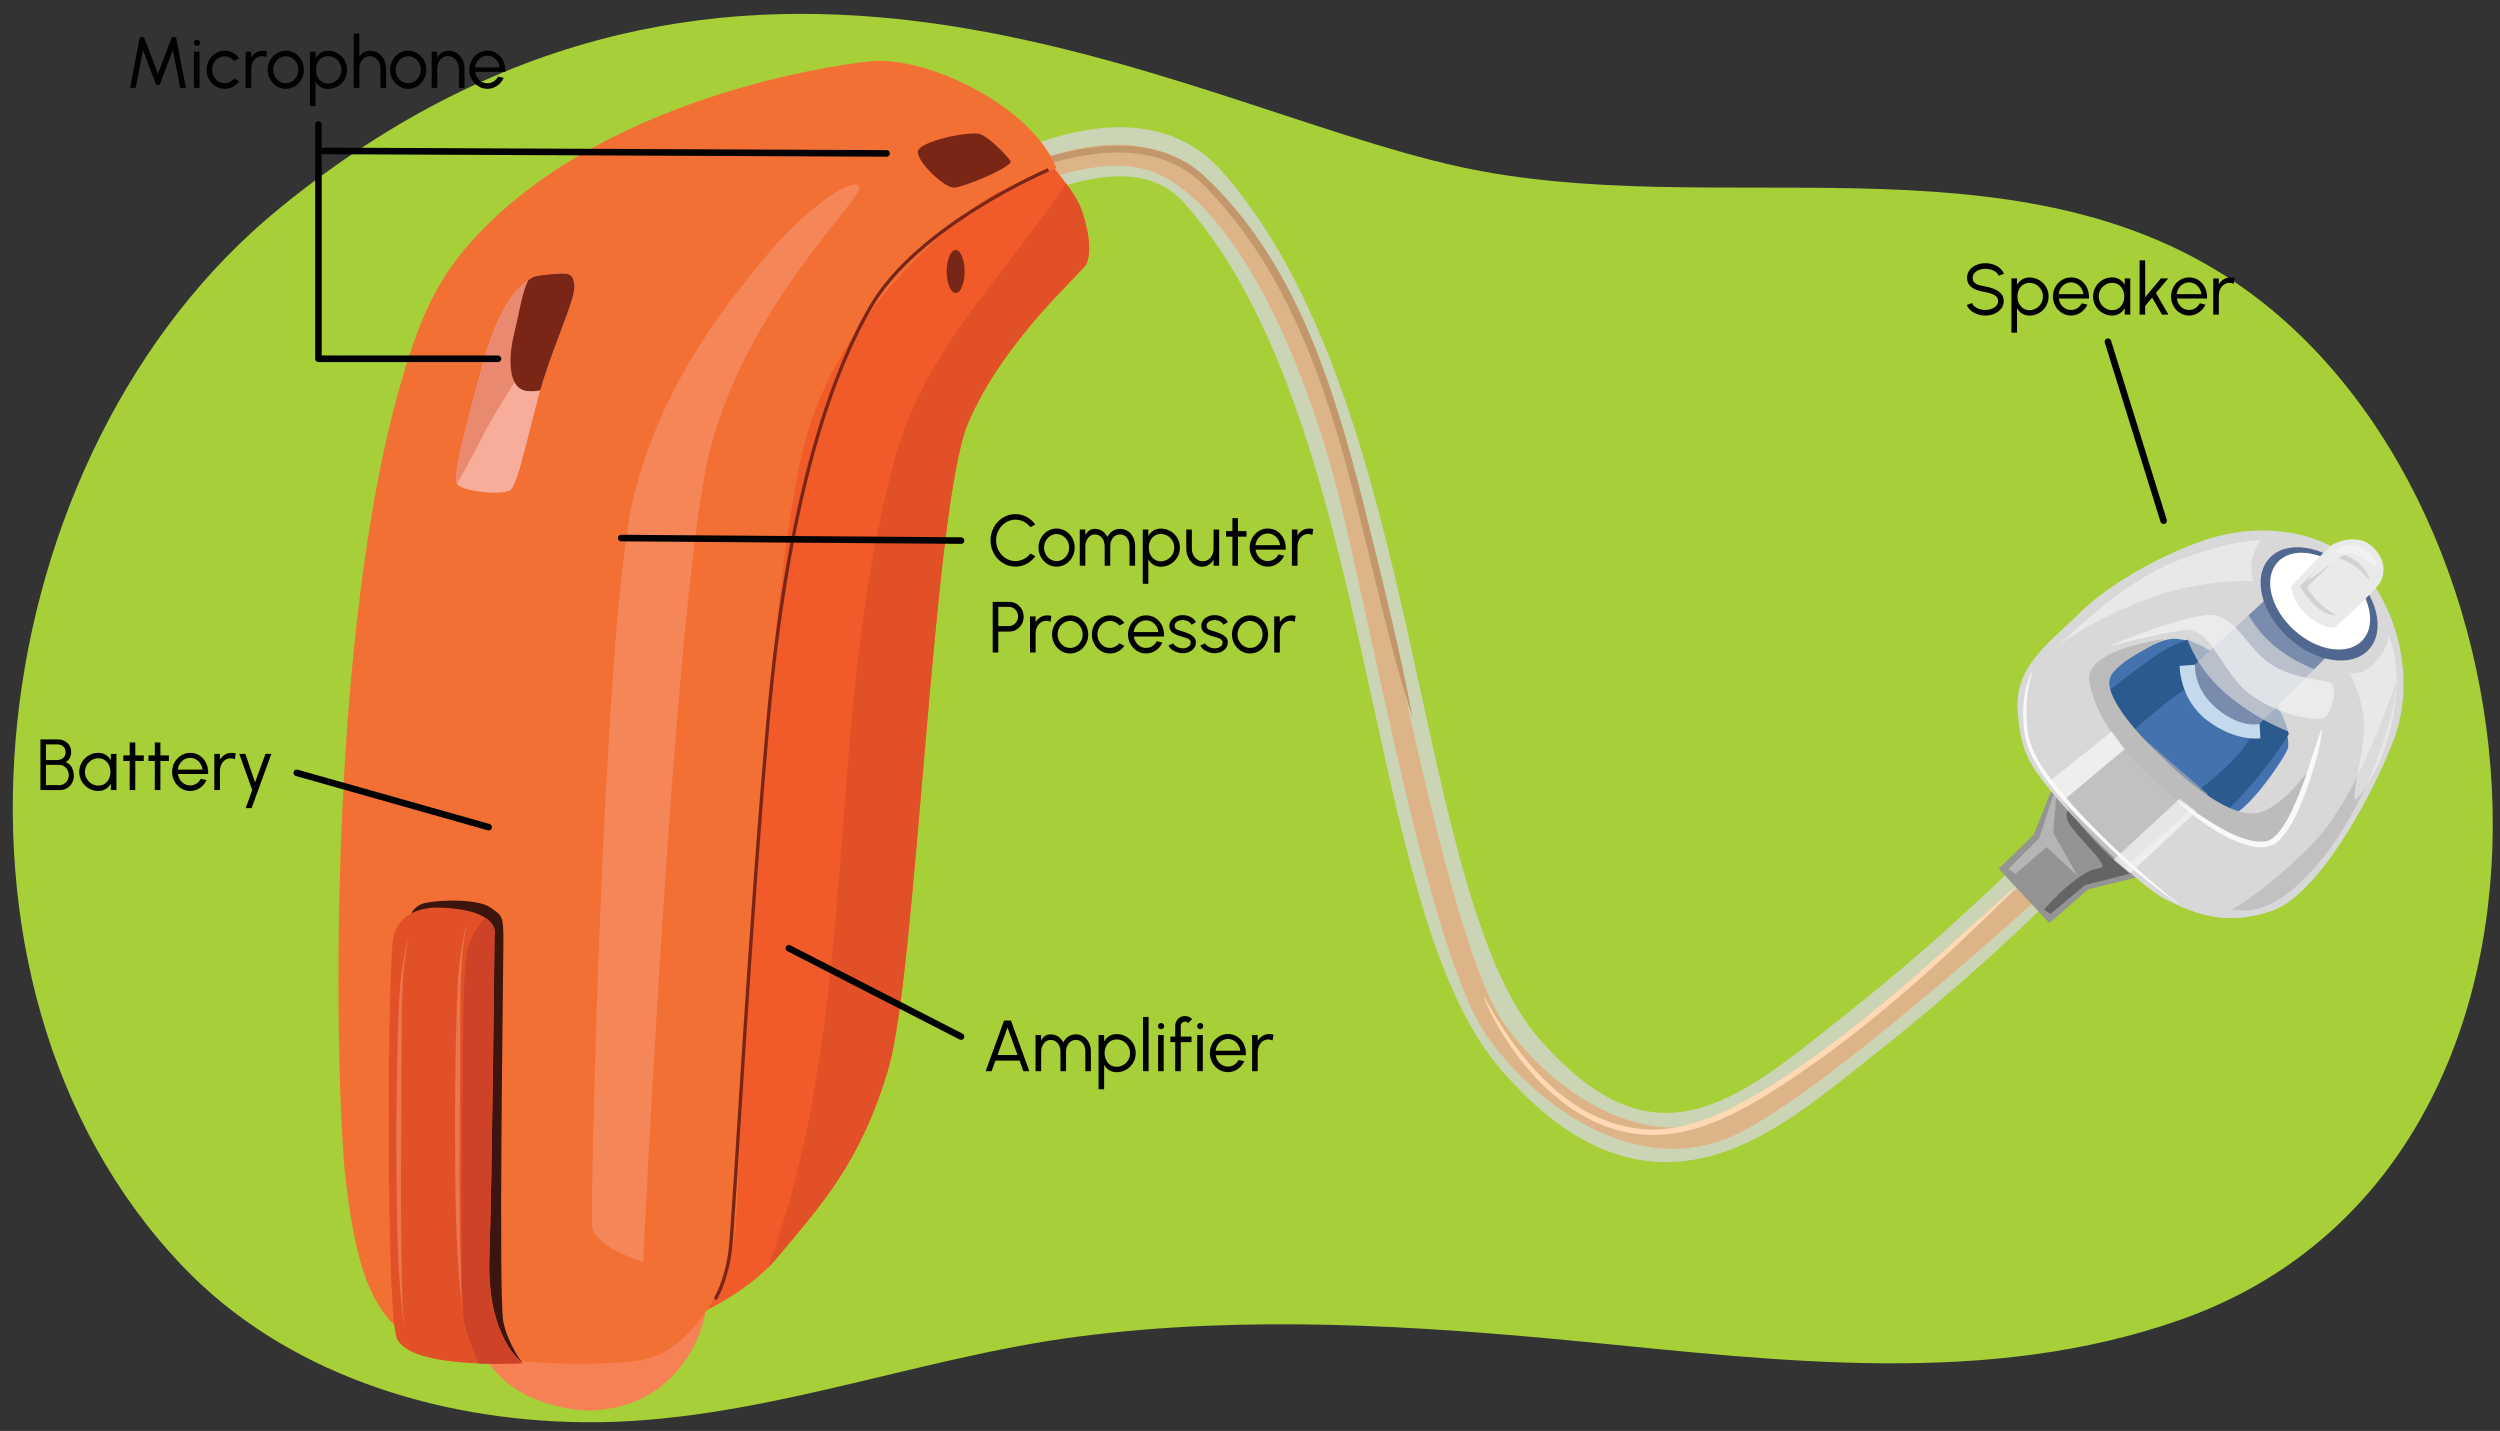 <?xml version="1.0" encoding="UTF-8"?><svg id="c" xmlns="http://www.w3.org/2000/svg" width="760" height="435" xmlns:xlink="http://www.w3.org/1999/xlink" viewBox="0 0 760 435"><rect x="0" y="0" width="760" height="435" fill="#333333" stroke="none"/><defs><clipPath id="d"><path d="M162.198,84.167c-8.434,4.601-12.873,16.312-16.869,31.788-3.995,15.476-7.99,29.278-6.215,31.37s13.317,3.346,15.981,1.673c2.663-1.673,6.215-21.331,10.21-33.879,3.995-12.548,9.766-24.677,9.322-28.442s-1.776-3.764-6.659-3.346-5.771,.837-5.771,.837Z" fill="none"/></clipPath></defs><path d="M443.326,50.614c76.814,16.97,167.577-10.949,236.02,35.123,100.085,67.372,114.573,269.209-16.355,315.424-58.266,20.566-121.072,12.628-181.412,6.746-50.947-4.966-102.661-8.219-153.621-1.61-50.388,6.535-99.304,26.636-150.641,26.058-45.421-.512-91.201-15.277-121.881-47.503C-27.038,298.22-5.726,137.174,85.054,63.242c139.558-113.656,272.436-31.592,358.272-12.629Z" fill="#a7cf38"/><g><g><path d="M524.85,349.922c-2.66,.947-5.368,1.72-8.136,2.286-21.097,4.313-40.786-4.443-60.193-26.767-19.717-22.682-28.76-64.106-39.232-112.07-11.83-54.185-25.237-115.6-57.235-151.643-8.597-9.683-22.929-10.73-42.61-3.094-16.116,6.25-29.324,16.004-29.456,16.102l-8.909-11.983c.603-.449,14.984-11.067,32.966-18.041,32.497-12.607,50.121-3.096,59.174,7.103,34.588,38.96,48.438,102.4,60.658,158.371,9.617,44.051,18.7,85.658,35.913,105.458,15.774,18.146,30.369,25.116,45.932,21.934,14.347-2.933,28.397-14.097,41.983-24.894,1.398-1.111,2.792-2.218,4.181-3.313,39.137-30.852,64.458-58.198,64.709-58.471l10.984,10.115c-1.056,1.147-26.314,28.444-66.449,60.082-1.374,1.083-2.752,2.178-4.135,3.277-12.642,10.046-25.648,20.382-40.146,25.546Z" fill="#d6d6d6" opacity=".8"/><path d="M523.401,346.7c-12.143,4.326-25.632,3.102-39.197-3.59-12.014-5.927-23.717-16.149-32.108-28.044-12.823-18.179-25.215-74.756-36.148-124.673-2.395-10.935-4.657-21.263-6.859-30.905-12.792-56.029-36.473-99.175-58.926-107.364-23.338-8.512-63.066,17.46-63.464,17.723l-3.569-5.397c1.737-1.149,42.851-28.034,69.251-18.405,12.756,4.652,25.57,18.347,37.054,39.605,10.687,19.78,19.664,44.815,25.962,72.398,2.208,9.67,4.473,20.012,6.871,30.961,10.802,49.319,23.046,105.217,35.115,122.328,7.788,11.04,18.607,20.506,29.683,25.971,8.914,4.398,22.456,8.391,36.358,2.438,25.26-10.817,92.918-72.504,93.599-73.125l4.365,4.776c-2.811,2.569-69.155,63.051-95.417,74.297-.85,.364-1.707,.7-2.571,1.008Z" fill="#ddb487"/></g><path d="M451.28,303.162c9.929,18.22,25.102,37.419,47.015,39.981,12.978,1.495,25.129-4.324,36.131-10.725,29.7-17.606,55.079-42.471,80.537-64.923-2.944,3.175-5.96,6.282-9.042,9.322-21.715,21.096-44.701,41.278-70.594,57.134-11.177,6.599-23.892,12.442-37.21,10.839-17.805-1.998-31.921-15.409-41.031-29.992-2.296-3.691-4.365-7.525-6.007-11.547l.201-.088h0Z" fill="#fed9b3"/><path d="M283.797,64.103c21.099-13.777,60.569-30.612,82.239-10.641,27.93,26.063,39.498,64.271,48.625,100.235,5.316,21.551,10.757,43.072,14.864,64.906-17.346-53.105-21.438-118.03-61.989-160.679-9.869-11.018-23.185-12.98-37.264-10.756-16.342,2.692-31.751,9.37-46.319,17.183l-.156-.247h0Z" fill="#c1976b"/></g><g><g><polygon points="625.456 235.836 618.19 253.827 607.592 264.079 622.984 280.62 634.869 270.341 657.102 264.868 625.456 235.836" fill="#949494"/><path d="M621.348,276.535l1.989,1.317,10.534-8.817,16.965-4.271-20.78-19.947s-3.211,1.65-1.096,5.455,12.105,12.655,9.858,13.455-2.343-.178-7.4,3.396c-5.058,3.574-10.069,9.411-10.069,9.411Z" fill="#636464"/><polygon points="625.391 238.122 619.921 254.759 610.607 264.154 612.675 265.697 622.166 257.504 631.626 266.29 624.191 253.238 625.391 238.122" fill="#b5b5b6"/></g><g><g><path d="M674.515,162.928c-13.814,3.58-32.882,14.06-41.793,22.935-8.91,8.874-20.05,16.196-19.381,29.37,.669,13.174,3.853,17.405,9.902,24.975,6.049,7.569,26.366,28.834,35.351,33.346,8.984,4.512,18.649,8.111,32.337,3.235s30.073-34.185,36.802-52.006c6.729-17.822,1.468-40.593-11.175-53.023-10.767-10.586-28.228-12.411-42.043-8.831Z" fill="#d8d8d8"/><path d="M681.821,204.307s-11.424-8.225-15.305-9.078c-4.116-.905-6.315-2.668-15.201,2.509-8.886,5.177-12.117,6.776-10.678,13.64,1.439,6.864,10.97,18.559,19.592,24.876s12.486,9.636,16.819,11.445,16.757-16.029,18.375-19.958-5.593-19.468-5.593-19.468l-8.008-3.966Z" fill="#4472ae"/><path d="M665.168,194.409s-5.43,1.638-10.738,5.476c-5.308,3.837-14.444,10.826-14.444,10.826l7.584,12.245s8.598-7.691,13.203-10.991,15.295-10.586,15.295-10.586c0,0-3.928-3.679-6.558-4.787-2.63-1.108-4.344-2.183-4.344-2.183Z" fill="#2b5a8f"/><path d="M687.649,210.803s.686,8.392-5.998,17.107c-3.986,5.197-15.409,14.126-15.409,14.126l8.624,6.429c.593-.483,6.298-5.765,12.087-12.942,6.191-7.675,8.84-12.361,8.84-12.361,0,0-1.218-5.009-2.895-7.318-2.824-3.888-5.25-5.039-5.25-5.039Z" fill="#2b5a8f"/><path d="M697.23,174.452l-31.37,28.828s.95,7.374,7.065,13.243c5.402,5.186,12.49,4.94,12.49,4.94l30.245-30.103-18.429-16.907Z" fill="#798cad"/><ellipse cx="705.01" cy="183.585" rx="13.862" ry="20.516" transform="translate(92.998 578.786) rotate(-47.448)" fill="#506790"/><ellipse cx="705.327" cy="182.749" rx="11.845" ry="17.531" transform="translate(93.716 578.748) rotate(-47.448)" fill="#fff"/><path d="M627.366,243.217l23.276-19.519,20.563,17.722-25.276,22.391s-2.462-.85-10.227-9.312c-7.764-8.462-8.337-11.281-8.337-11.281Z" fill="#b3b1b1" opacity=".59"/><path d="M617.781,204.486c-2.023,6.133-2.096,12.776-1.168,19.106,1.855,8.101,7.826,14.566,13.078,20.77,9.935,11.06,21,21,32.568,30.357l-.089,.116c-6.065-4.326-11.96-8.882-17.516-13.891-9.717-9.616-26.04-23.608-29.083-37.172-.682-4.654-.775-9.43,.211-14.047,.409-1.834,.95-3.655,1.869-5.307l.13,.067h0Z" fill="#f9f9fa"/><path d="M658.084,194.247s-24.743,3.034-22.914,13.02c1.829,9.986,8.562,19.903,21.32,31.405,12.758,11.501,29.04,20.369,35.215,16.66s10.729-22.014,10.729-22.014c0,0-7.221,10.674-14.651,13.424s-18.72-5.377-29.444-15.483-18.454-20.07-16.917-25.097,16.662-11.915,16.662-11.915Z" fill="#bcbcbc"/><path d="M662.781,169.28s-6.355,25.899,15.808,43.167c25.104,19.559,45.934,12.571,45.934,12.571l3.873-18.221s-20.662,2.61-36.359-9.936c-15.697-12.546-13.656-32.274-13.656-32.274l-15.602,4.694Z" fill="#d8d8d8" opacity=".69"/><polygon points="622.771 237.725 641.998 222.358 645.916 227.777 627.366 243.217 622.771 237.725" fill="#f9f9fa" opacity=".66"/><polygon points="642.542 261.346 662.635 242.831 667.706 246.703 647.45 265.56 642.542 261.346" fill="#f9f9fa" opacity=".66"/><path d="M678.529,276.421s7.557,2.348,16.799-4.724c9.242-7.072,19.474-20.798,26.729-39.344s6.341-25.557,6.341-25.557c0,0-10.768,35.534-26.351,50.746s-23.518,18.879-23.518,18.879Z" fill="#b3b1b1" opacity=".59"/><path d="M624.721,197.298s18.141-18.643,34.516-25.737c16.375-7.093,28.007-7.456,28.007-7.456,0,0-2.665,4.31-2.854,7.317s.608,5.244,.608,5.244c0,0-18.045-1.133-36.897,7.263-18.852,8.395-23.38,13.369-23.38,13.369Z" fill="#f9f9fa" opacity=".48"/><path d="M667.284,202.081l-4.673,.342s-.134,10.3,8.62,16.772,15.922,5.242,15.922,5.242l-.237-4.38s-5.387,1.588-12.853-4.516-6.779-13.459-6.779-13.459Z" fill="#c5d9ec"/></g><path d="M662.026,243.288c7.09,4.412,18.42,13.686,26.889,12.461,5.198-1.195,9.278-12.622,11.154-17.32,2.042-5.486,3.518-11.15,5.65-16.67l.214,.049c-.623,5.918-2.437,11.569-4.351,17.165-2.089,5.602-4.088,11.329-8.171,15.912-2.091,2.627-5.805,3.133-8.858,2.391-5.921-1.378-11.078-4.577-15.937-8.039-2.385-1.758-4.653-3.667-6.731-5.782l.142-.167h0Z" fill="#f9f9fa"/><path d="M640.183,196.763s26.662-11.225,33.256-9.687,9.051,8.436,15.203,13.585,15.948,5.979,19.177,6.556c3.229,.577,1.334,8.593-.939,10.699s-19.072-1.411-26.59-10.393c-7.518-8.982-9.098-17.055-17.309-15.858s-22.799,5.098-22.799,5.098Z" fill="#f9f9fa" opacity=".6"/><path d="M714.197,204.513s4.809,8.651,4.473,17.407c-.336,8.756-5.028,24.678-1.768,20.494s10.876-15.534,11.658-33.95c.398-9.383-2.368-15.134-2.368-15.134,0,0-.058,3.475-4.084,7.932-4.026,4.457-7.911,3.25-7.911,3.25Z" fill="#f9f9fa" opacity=".48"/></g><g><g><path d="M696.437,178.376s10.86-11.724,12.696-12.822,8.214-3.412,12.419,.94c4.205,4.352,3.128,8.29,2.163,10.373s-12.696,12.822-13.68,13.694-4.922-.206-8.899-3.706c-3.977-3.5-4.699-8.478-4.699-8.478Z" fill="#eaeaea"/><path d="M710.005,187.108c-4.831-.406-8.113-4.537-10.537-8.365l-.332-.553,.483-.481c3.41-3.394,6.856-6.753,10.348-10.064,3.405,.989,6.764,2.655,8.908,5.552,.667,.915,1.216,1.933,1.435,3.058l-.207,.074c-1.245-1.759-2.807-3.165-4.489-4.354-1.676-1.157-3.673-2.044-5.625-2.561l.799-.214c-3.283,3.288-6.609,6.531-9.968,9.741l.151-1.034c1.041,1.845,2.387,3.647,3.867,5.185,1.473,1.493,3.271,2.69,5.223,3.805l-.056,.212h0Z" fill="#d2d2d3"/></g><path d="M711.017,166.303s3.593-1.643,6.769,.132,4.901,4.068,4.601,5.265-5.27-3.573-8.137-3.46-10.517,7.198-12.129,7.773,8.896-9.709,8.896-9.709Z" fill="#f2f2f3" opacity=".8"/></g></g><g><g><g><path d="M179.136,428.818c19.761-.665,28.936-12.635,33.17-22.609,4.235-9.975,2.823-21.944,2.823-21.944h-71.281s-2.945,14.37,2.823,26.599c8.469,17.954,32.465,17.954,32.465,17.954Z" fill="#f58155"/><path d="M312.523,42.468s13.409,13.299,16.232,21.279c2.823,7.98,2.823,13.964,1.412,16.624s-25.407,23.274-35.993,48.543c-10.586,25.269-15.527,166.244-23.996,195.503-8.469,29.259-21.173,42.558-33.876,57.853-12.704,15.294-38.816,23.274-38.816,23.274,0,0-38.816-236.066-14.821-291.259,23.996-55.193,129.858-71.817,129.858-71.817Z" fill="#f15b2a"/><path d="M264.115,18.683s-76.636,7.45-119.235,53.011c-10.392,11.114-15.745,21.373-21.299,39.053-25.506,81.184-21.438,223.119-18.514,247.914,3.561,30.195,9.495,44.734,24.925,50.326,15.43,5.592,55.625,7.228,67.494,3.872s25.086-20.648,26.273-41.896c1.187-21.249,8.308-192.356,21.365-238.208,13.056-45.852,56.973-73.811,56.973-73.811l18.991-7.828s-3.561-12.302-23.739-23.485c-20.178-11.183-33.234-8.947-33.234-8.947Z" fill="#f37035"/></g><g><path d="M162.198,84.167c-8.434,4.601-12.873,16.312-16.869,31.788-3.995,15.476-7.99,29.278-6.215,31.37s13.317,3.346,15.981,1.673c2.663-1.673,6.215-21.331,10.21-33.879,3.995-12.548,9.766-24.677,9.322-28.442s-1.776-3.764-6.659-3.346-5.771,.837-5.771,.837Z" fill="#f7ad9a"/><g clip-path="url(#d)"><path d="M159.979,110.935s-8.434,12.13-14.205,23.423c-5.771,11.293-12.429,22.586-12.429,22.586,0,0,.444-53.119,6.215-63.576s31.074-18.822,31.074-18.822l-10.654,36.389Z" fill="#e98a70"/><path d="M165.305,80.402c-6.215,2.51-6.659,11.711-8.878,20.495-2.22,8.783-1.776,17.567,3.995,17.985s10.21-2.51,10.21-2.51l10.21-35.134s-9.322-3.346-15.537-.837Z" fill="#7a2617"/></g></g><path d="M233.531,77.118c-9.786,11.933-31.661,36.883-40.872,73.766-9.211,36.883-13.24,215.333-12.665,221.841,.576,6.509,15.543,10.848,15.543,10.848,0,0,9.211-196.891,19.572-243.537,10.362-46.646,48.931-80.818,46.053-83.53s-17.845,8.678-27.632,20.611Z" fill="#f49f7d" opacity=".48"/><path d="M279.008,46.201c0,3.254,8.059,10.848,10.938,10.848s18.421-6.509,17.27-8.136-6.332-7.051-9.211-8.136-18.997,2.17-18.997,5.424Z" fill="#7a2617"/><path d="M318.729,51.625s-39.721,16.814-54.112,41.765c-12.823,22.231-25.329,60.749-31.086,125.294-5.757,64.546-10.362,151.329-11.513,161.093-1.151,9.763-4.605,15.187-4.605,15.187" fill="none" stroke="#7a2617" stroke-miterlimit="10" stroke-width="1.026"/><ellipse cx="290.522" cy="82.542" rx="2.726" ry="6.549" fill="#7a2617"/><path d="M324.117,55.788c-12.078,18.13-27.126,34.426-38.482,53.019-3.579,5.86-6.765,11.939-9.36,18.246-2.789,6.78-4.705,13.788-6.424,20.867-3.993,16.441-6.704,33.134-8.716,49.886-3.958,32.956-5.27,66.13-8.851,99.119-3.245,29.894-8.262,60.026-18.859,88.472,1.016-1.006,1.981-2.047,2.877-3.126,12.704-15.294,25.407-28.594,33.876-57.853,8.469-29.259,13.409-170.233,23.996-195.503,10.586-25.269,34.582-45.883,35.993-48.543,1.411-2.66,1.411-8.645-1.412-16.624-.832-2.35-2.584-5.162-4.639-7.96Z" fill="#e25027"/></g><g><g><path d="M123.956,281.772s0-6.211,5.429-7.307c5.429-1.096,16.286-1.096,19.776,1.461s3.878,2.192,3.878,10.23-1.551,108.877,0,115.819,5.816,12.422,5.816,12.422c0,0-34.123-32.152-36.062-55.169-1.939-23.018,1.163-77.456,1.163-77.456Z" fill="#3d150f"/><g><path d="M119.691,284.329c-1.939,6.576-2.327,111.8,.776,122.03,3.102,10.23,38.389,8.038,38.389,8.038,0,0-10.945-7.744-10.082-32.152,.863-24.408,1.551-97.551,1.551-97.551,0,0,2.714-8.038-16.286-8.769-6.281-.242-12.408,1.827-14.347,8.403Z" fill="#e25027"/><path d="M150.324,284.695s1.048-3.106-2.724-5.632c-6.195,5.998-6.174,12.207-6.583,23.17-.425,11.399-1.174,91.418-.219,97.674,.581,3.803,1.826,7.549,3.247,11.14,.457,1.155,.947,2.304,1.467,3.442,7.301,.284,13.342-.09,13.342-.09,0,0-10.945-7.744-10.082-32.152,.863-24.408,1.551-97.551,1.551-97.551Z" fill="#ce4327"/></g></g><g opacity=".48"><path d="M124.344,284.695c-2.283,9.675-2.164,19.672-2.245,29.559,.005,27.269-.56,54.556,.258,81.816,.178,2.461,.164,4.979,.824,7.367-.45-1.161-.614-2.41-.809-3.634-2.045-18.512-1.746-37.199-1.905-55.796,.099-9.925,.172-19.85,.459-29.772,.316-9.882,.547-19.989,3.419-29.54h0Z" fill="#f49f7d"/></g><g opacity=".48"><path d="M142.181,279.945c-2.283,9.675-2.164,19.672-2.245,29.559,.005,27.269-.56,54.556,.258,81.816,.178,2.461,.164,4.979,.824,7.367-.45-1.161-.614-2.41-.809-3.634-2.045-18.512-1.746-37.199-1.905-55.796,.099-9.925,.172-19.85,.459-29.772,.316-9.882,.547-19.989,3.419-29.54h0Z" fill="#f49f7d"/></g></g></g><g><path d="M599.134,94.418c-.572-.484-.979-1.056-1.21-1.705l1.595-.594c.298,.847,1.155,1.507,2.289,1.848,.561,.176,1.144,.264,1.738,.264,1.363,0,2.629-.473,3.344-1.298,.363-.407,.539-.88,.539-1.408,0-.759-.362-1.353-1.078-1.782-.726-.418-1.661-.726-2.805-.935-2.321-.385-3.928-.968-4.853-2.145-.473-.583-.704-1.342-.704-2.255,0-.858,.254-1.628,.771-2.299,.506-.671,1.188-1.188,2.035-1.551,.848-.363,1.771-.55,2.751-.55,1.628,0,3.245,.528,4.4,1.496,.583,.495,.99,1.067,1.243,1.738l-1.606,.572c-.297-.847-1.166-1.496-2.288-1.848-.562-.165-1.145-.253-1.749-.253h-.066c-.649,0-1.266,.11-1.849,.341s-1.056,.55-1.408,.957c-.362,.407-.539,.88-.539,1.397,0,1.199,.693,1.859,1.75,2.2,.517,.165,1.221,.33,2.112,.484,1.649,.275,2.992,.781,4.026,1.507s1.551,1.705,1.551,2.926c0,.858-.253,1.617-.759,2.289-.506,.671-1.188,1.199-2.035,1.562-.858,.363-1.782,.55-2.783,.55-1.662,0-3.279-.539-4.412-1.507Z" fill="#010101"/><path d="M611.476,84.638h1.694v1.969c.781-1.397,2.112-2.255,3.817-2.255,1.045,0,2.014,.264,2.904,.781,.892,.517,1.596,1.221,2.112,2.101,.518,.891,.771,1.859,.771,2.904,0,1.056-.253,2.024-.771,2.916-.517,.891-1.221,1.595-2.112,2.112-.891,.517-1.859,.781-2.904,.781-1.705,0-3.036-.858-3.817-2.255v7.448h-1.694v-16.502Zm2.288,3.399c-.297,.627-.451,1.331-.451,2.101,0,1.529,.628,2.861,1.738,3.598,.551,.374,1.188,.561,1.915,.561s1.408-.187,2.035-.561c.627-.363,1.122-.869,1.496-1.507,.374-.627,.561-1.331,.561-2.09,0-.748-.187-1.441-.55-2.079-.363-.627-.858-1.133-1.485-1.507s-1.32-.561-2.057-.561c-1.452,0-2.597,.781-3.202,2.046Z" fill="#010101"/><path d="M626.843,95.144c-.847-.517-1.507-1.221-2.002-2.112-.495-.88-.748-1.848-.748-2.894,0-1.056,.253-2.024,.748-2.915s1.155-1.595,2.002-2.112c.836-.517,1.749-.781,2.751-.781,1.033,0,1.969,.264,2.794,.781,.825,.528,1.485,1.243,1.958,2.156,.474,.913,.704,1.925,.704,3.036,0,.209,0,.363-.011,.462h-9.153c.176,1.309,.892,2.409,1.958,3.014,.539,.297,1.122,.451,1.75,.451,1.375,0,2.552-.748,3.256-2.024l1.717,.396c-.881,1.958-2.806,3.323-4.973,3.323-1.002,0-1.915-.264-2.751-.781Zm6.491-5.732c-.121-1.276-.858-2.431-1.958-3.08-.551-.319-1.145-.484-1.782-.484-1.276,0-2.421,.671-3.114,1.76-.352,.539-.561,1.144-.638,1.804h7.492Z" fill="#010101"/><path d="M647.602,95.639h-1.694v-1.969c-.781,1.397-2.123,2.255-3.828,2.255-1.046,0-2.014-.264-2.894-.781-.892-.517-1.596-1.221-2.112-2.112-.518-.88-.781-1.848-.781-2.894,0-1.056,.264-2.024,.781-2.915,.517-.891,1.221-1.595,2.112-2.112,.88-.517,1.848-.781,2.894-.781,1.705,0,3.047,.858,3.828,2.255v-1.947h1.694v11.001Zm-2.288-3.411c.297-.627,.451-1.331,.451-2.09,0-1.551-.628-2.871-1.738-3.608-.562-.363-1.199-.55-1.926-.55-.737,0-1.419,.187-2.046,.561s-1.122,.88-1.485,1.507c-.363,.638-.55,1.332-.55,2.09s.187,1.453,.561,2.08c.374,.638,.869,1.144,1.496,1.507,.627,.374,1.299,.561,2.024,.561,1.463,0,2.607-.792,3.213-2.058Z" fill="#010101"/><path d="M657.248,95.639l-3.004-5.182-2.112,2.519v2.663h-1.694v-16.502h1.694v11.21l4.786-5.709h2.211l-3.729,4.434,3.796,6.568h-1.947Z" fill="#010101"/><path d="M662.736,95.144c-.847-.517-1.507-1.221-2.002-2.112-.495-.88-.748-1.848-.748-2.894,0-1.056,.253-2.024,.748-2.915s1.155-1.595,2.002-2.112c.836-.517,1.749-.781,2.751-.781,1.033,0,1.969,.264,2.794,.781,.825,.528,1.485,1.243,1.958,2.156,.474,.913,.704,1.925,.704,3.036,0,.209,0,.363-.011,.462h-9.153c.176,1.309,.892,2.409,1.958,3.014,.539,.297,1.122,.451,1.75,.451,1.375,0,2.552-.748,3.256-2.024l1.717,.396c-.881,1.958-2.806,3.323-4.973,3.323-1.002,0-1.915-.264-2.751-.781Zm6.491-5.732c-.121-1.276-.858-2.431-1.958-3.08-.551-.319-1.145-.484-1.782-.484-1.276,0-2.421,.671-3.114,1.76-.352,.539-.561,1.144-.638,1.804h7.492Z" fill="#010101"/><path d="M679.05,86.299c-.406-.209-.824-.319-1.265-.319-1.232,0-2.267,.726-2.827,1.903-.286,.583-.43,1.232-.43,1.925v5.831h-1.705v-10.991h1.694v1.75c.836-1.309,2.058-2.058,3.499-2.058,.539,0,.968,.055,1.309,.165l-.275,1.793Z" fill="#010101"/></g><g><path d="M42.51,11.316h1.276l4.225,11.134,4.225-11.134h1.276l2.992,15.402h-1.738l-2.223-11.475-3.982,10.55h-1.1l-3.994-10.55-2.222,11.475h-1.716l2.981-15.402Z" fill="#010101"/><path d="M59.208,13.66c-.187-.187-.286-.396-.286-.649s.099-.484,.286-.671,.407-.286,.66-.286,.484,.099,.671,.286,.275,.418,.275,.671-.088,.462-.275,.649-.418,.286-.671,.286-.473-.099-.66-.286Zm1.452,2.058v11.001h-1.694V15.717h1.694Z" fill="#010101"/><path d="M72.694,24.706c-.517,.715-1.155,1.276-1.914,1.683-.77,.407-1.595,.616-2.475,.616-1.001,0-1.915-.264-2.75-.781-.847-.517-1.507-1.221-2.002-2.112-.495-.88-.748-1.848-.748-2.894,0-1.056,.253-2.024,.748-2.915s1.155-1.595,2.002-2.112c.836-.517,1.749-.781,2.75-.781,.88,0,1.705,.209,2.475,.616,.77,.407,1.408,.979,1.914,1.694l-1.518,.814c-.715-.913-1.804-1.43-2.871-1.43-.704,0-1.342,.187-1.925,.561-.583,.374-1.045,.88-1.375,1.507-.341,.627-.506,1.309-.506,2.046s.176,1.408,.517,2.036c.341,.627,.803,1.133,1.386,1.496,.583,.374,1.21,.561,1.903,.561,1.111,0,2.178-.55,2.871-1.419l1.518,.814Z" fill="#010101"/><path d="M80.9,17.378c-.407-.209-.825-.319-1.265-.319-1.232,0-2.266,.726-2.827,1.903-.286,.583-.429,1.232-.429,1.925v5.831h-1.705V15.728h1.694v1.75c.836-1.309,2.057-2.058,3.498-2.058,.54,0,.968,.055,1.31,.165l-.275,1.793Z" fill="#010101"/><path d="M84.123,26.224c-.847-.517-1.507-1.221-2.002-2.112-.495-.88-.748-1.848-.748-2.894,0-1.056,.253-2.024,.748-2.915s1.155-1.595,2.002-2.112c.836-.517,1.749-.781,2.75-.781s1.915,.264,2.762,.781c.836,.517,1.507,1.221,2.002,2.112,.495,.891,.737,1.859,.737,2.915,0,1.045-.242,2.014-.737,2.894-.495,.891-1.167,1.595-2.002,2.112-.847,.517-1.76,.781-2.762,.781s-1.914-.264-2.75-.781Zm4.675-1.474c.583-.374,1.034-.88,1.375-1.507,.341-.627,.506-1.298,.506-2.024,0-.737-.165-1.419-.506-2.046-.341-.627-.803-1.133-1.386-1.507s-1.221-.561-1.915-.561c-.704,0-1.342,.187-1.925,.561-.583,.374-1.034,.88-1.375,1.507-.341,.627-.506,1.309-.506,2.046,0,.749,.176,1.43,.517,2.058,.341,.627,.814,1.122,1.397,1.485,.583,.363,1.21,.55,1.892,.55,.704,0,1.342-.187,1.925-.561Z" fill="#010101"/><path d="M94.22,15.717h1.694v1.969c.781-1.397,2.112-2.255,3.817-2.255,1.045,0,2.013,.264,2.904,.781s1.595,1.221,2.112,2.101c.517,.891,.77,1.859,.77,2.904,0,1.056-.253,2.024-.77,2.916s-1.221,1.595-2.112,2.112-1.859,.781-2.904,.781c-1.705,0-3.037-.858-3.817-2.255v7.448h-1.694V15.717Zm2.288,3.399c-.297,.627-.451,1.331-.451,2.101,0,1.529,.627,2.861,1.738,3.598,.55,.374,1.188,.561,1.915,.561s1.408-.187,2.035-.561c.627-.363,1.122-.869,1.496-1.507,.374-.627,.561-1.331,.561-2.09,0-.748-.187-1.441-.55-2.079-.363-.627-.858-1.133-1.485-1.507s-1.32-.561-2.057-.561c-1.452,0-2.597,.781-3.202,2.046Z" fill="#010101"/><path d="M115.671,26.719v-5.831c0-1.375-.627-2.618-1.628-3.311-.495-.341-1.045-.517-1.639-.517-1.232,0-2.223,.726-2.75,1.892-.275,.583-.407,1.232-.407,1.936v5.831h-1.705V10.216h1.694v7.129c.704-1.309,1.859-1.925,3.311-1.925,.924,0,1.75,.242,2.476,.726,.726,.495,1.298,1.155,1.705,1.98,.407,.825,.627,1.738,.638,2.717v5.875h-1.694Z" fill="#010101"/><path d="M121.347,26.224c-.847-.517-1.507-1.221-2.002-2.112-.495-.88-.748-1.848-.748-2.894,0-1.056,.253-2.024,.748-2.915s1.155-1.595,2.002-2.112c.836-.517,1.749-.781,2.75-.781s1.914,.264,2.761,.781c.836,.517,1.507,1.221,2.002,2.112,.495,.891,.737,1.859,.737,2.915,0,1.045-.242,2.014-.737,2.894-.495,.891-1.167,1.595-2.002,2.112-.847,.517-1.76,.781-2.761,.781s-1.915-.264-2.75-.781Zm4.675-1.474c.583-.374,1.034-.88,1.375-1.507,.341-.627,.506-1.298,.506-2.024,0-.737-.165-1.419-.506-2.046-.341-.627-.803-1.133-1.386-1.507s-1.221-.561-1.914-.561c-.704,0-1.342,.187-1.925,.561-.583,.374-1.034,.88-1.375,1.507-.341,.627-.506,1.309-.506,2.046,0,.749,.176,1.43,.517,2.058,.341,.627,.814,1.122,1.397,1.485,.583,.363,1.21,.55,1.893,.55,.704,0,1.342-.187,1.925-.561Z" fill="#010101"/><path d="M139.52,26.719v-5.842c0-1.375-.638-2.619-1.662-3.312-.517-.341-1.078-.517-1.694-.517-1.221,0-2.255,.737-2.816,1.903-.286,.583-.429,1.232-.429,1.925v5.842h-1.694V15.717h1.694v1.76c.836-1.309,2.057-2.068,3.477-2.068,.924,0,1.749,.242,2.486,.737,.726,.495,1.298,1.155,1.705,1.98,.407,.825,.616,1.728,.627,2.707v5.886h-1.694Z" fill="#010101"/><path d="M145.414,26.224c-.847-.517-1.507-1.221-2.002-2.112-.495-.88-.748-1.848-.748-2.894,0-1.056,.253-2.024,.748-2.915s1.155-1.595,2.002-2.112c.836-.517,1.749-.781,2.75-.781,1.034,0,1.969,.264,2.794,.781,.825,.528,1.485,1.243,1.958,2.156s.704,1.925,.704,3.036c0,.209,0,.363-.011,.462h-9.153c.176,1.309,.892,2.409,1.958,3.014,.539,.297,1.122,.451,1.75,.451,1.375,0,2.552-.748,3.256-2.024l1.716,.396c-.88,1.958-2.806,3.323-4.973,3.323-1.001,0-1.915-.264-2.75-.781Zm6.491-5.732c-.121-1.276-.858-2.431-1.958-3.08-.55-.319-1.145-.484-1.782-.484-1.276,0-2.42,.671-3.114,1.76-.352,.539-.561,1.144-.638,1.804h7.492Z" fill="#010101"/></g><g><path d="M304.894,171.184c-1.155-.715-2.079-1.684-2.75-2.904-.682-1.221-1.023-2.563-1.023-4.005s.341-2.783,1.023-4.004c.671-1.221,1.595-2.201,2.75-2.916,1.155-.715,2.42-1.067,3.795-1.067,1.221,0,2.354,.286,3.411,.847,1.045,.572,1.925,1.354,2.641,2.333l-1.507,.814c-.539-.715-1.199-1.276-2.002-1.683s-1.65-.616-2.542-.616c-1.067,0-2.057,.286-2.948,.858-.902,.572-1.617,1.342-2.134,2.299-.528,.968-.792,2.013-.792,3.135,0,1.133,.264,2.189,.792,3.146,.528,.968,1.243,1.738,2.146,2.299,.891,.561,1.87,.847,2.937,.847,.902,0,1.75-.209,2.553-.627,.803-.407,1.463-.968,1.991-1.661l1.507,.814c-.715,.979-1.595,1.76-2.641,2.321-1.056,.561-2.189,.847-3.411,.847-1.375,0-2.64-.363-3.795-1.078Z" fill="#010101"/><path d="M318.457,171.481c-.847-.517-1.507-1.221-2.002-2.112-.495-.88-.748-1.848-.748-2.894,0-1.056,.253-2.024,.748-2.915s1.155-1.595,2.002-2.112c.836-.517,1.749-.781,2.75-.781s1.914,.264,2.761,.781c.836,.517,1.507,1.221,2.002,2.112,.495,.891,.737,1.859,.737,2.915,0,1.045-.242,2.014-.737,2.894-.495,.891-1.167,1.595-2.002,2.112-.847,.517-1.76,.781-2.761,.781s-1.915-.264-2.75-.781Zm4.675-1.474c.583-.374,1.034-.88,1.375-1.507,.341-.627,.506-1.298,.506-2.024,0-.737-.165-1.419-.506-2.046-.341-.627-.803-1.133-1.386-1.507s-1.221-.561-1.914-.561c-.704,0-1.342,.187-1.925,.561-.583,.374-1.034,.88-1.375,1.507-.341,.627-.506,1.309-.506,2.046,0,.748,.176,1.43,.517,2.058,.341,.627,.814,1.122,1.397,1.485,.583,.363,1.21,.55,1.893,.55,.704,0,1.342-.187,1.925-.561Z" fill="#010101"/><path d="M329.941,160.975v1.606c.803-1.221,1.606-1.804,2.871-1.804,1.75,0,3.025,.891,3.851,2.442,.803-1.551,2.124-2.442,3.84-2.442,.902,0,1.705,.231,2.398,.704,.693,.473,1.221,1.1,1.606,1.903,.374,.803,.561,1.672,.561,2.619v5.974h-1.694v-5.974c0-1.31-.473-2.442-1.342-3.07-.429-.308-.946-.462-1.529-.462-1.177,0-2.102,.671-2.607,1.749-.253,.54-.385,1.133-.385,1.783v5.974h-1.694v-5.974c0-1.288-.528-2.432-1.441-3.059-.451-.319-.979-.473-1.562-.473-1.089,0-2.013,.726-2.497,1.848-.253,.561-.374,1.167-.374,1.815v5.842h-1.694v-11.001h1.694Z" fill="#010101"/><path d="M347.397,160.975h1.694v1.969c.781-1.397,2.112-2.255,3.817-2.255,1.045,0,2.013,.264,2.904,.781s1.595,1.221,2.112,2.101c.517,.891,.77,1.859,.77,2.904,0,1.056-.253,2.024-.77,2.916s-1.221,1.595-2.112,2.112-1.859,.781-2.904,.781c-1.705,0-3.037-.858-3.817-2.255v7.448h-1.694v-16.502Zm2.288,3.399c-.297,.627-.451,1.331-.451,2.101,0,1.529,.627,2.86,1.738,3.598,.55,.374,1.188,.561,1.915,.561s1.408-.187,2.035-.561c.627-.363,1.122-.869,1.496-1.507,.374-.627,.561-1.331,.561-2.09,0-.748-.187-1.441-.55-2.079-.363-.627-.858-1.133-1.485-1.507s-1.32-.561-2.057-.561c-1.452,0-2.597,.781-3.202,2.046Z" fill="#010101"/><path d="M362.325,160.975v5.82c0,1.397,.627,2.629,1.65,3.312,.517,.341,1.078,.517,1.694,.517,1.232,0,2.267-.726,2.838-1.903,.275-.583,.418-1.232,.418-1.925v-5.82h1.694v11.001h-1.694v-1.771c-.836,1.31-2.046,2.068-3.487,2.068-.924,0-1.75-.242-2.476-.737s-1.287-1.155-1.694-1.98c-.407-.825-.627-1.738-.638-2.717v-5.864h1.694Z" fill="#010101"/><path d="M376.35,163.142l-.011,8.834h-1.694l.011-8.834h-1.936v-1.694h1.936l-.011-3.928h1.694l.011,3.928h2.574v1.694h-2.574Z" fill="#010101"/><path d="M382.652,171.481c-.847-.517-1.507-1.221-2.002-2.112-.495-.88-.748-1.848-.748-2.894,0-1.056,.253-2.024,.748-2.915s1.155-1.595,2.002-2.112c.836-.517,1.75-.781,2.75-.781,1.035,0,1.971,.264,2.795,.781,.825,.528,1.485,1.243,1.959,2.156,.473,.913,.703,1.925,.703,3.036,0,.209,0,.363-.011,.462h-9.153c.176,1.309,.891,2.409,1.959,3.014,.539,.297,1.121,.451,1.748,.451,1.376,0,2.553-.748,3.258-2.024l1.716,.396c-.88,1.958-2.806,3.323-4.974,3.323-1,0-1.914-.264-2.75-.781Zm6.491-5.732c-.121-1.276-.858-2.431-1.958-3.08-.551-.319-1.145-.484-1.783-.484-1.275,0-2.42,.671-3.113,1.76-.352,.539-.561,1.144-.638,1.804h7.492Z" fill="#010101"/><path d="M398.967,162.636c-.407-.209-.825-.319-1.266-.319-1.232,0-2.266,.726-2.827,1.903-.286,.583-.429,1.232-.429,1.925v5.831h-1.705v-10.991h1.693v1.75c.836-1.309,2.058-2.058,3.498-2.058,.54,0,.969,.055,1.311,.165l-.275,1.793Z" fill="#010101"/><path d="M306.786,182.974c.803,0,1.551,.198,2.223,.594,.671,.407,1.21,.946,1.595,1.639,.385,.693,.583,1.463,.583,2.289,0,.836-.198,1.595-.594,2.288-.407,.693-.946,1.232-1.617,1.628-.671,.407-1.408,.605-2.189,.605h-3.311v6.359h-1.694v-15.402h5.005Zm-.143,7.349c1.023,0,1.947-.55,2.464-1.441,.253-.451,.385-.946,.385-1.485,0-1.089-.55-2.013-1.419-2.53-.44-.253-.913-.385-1.43-.385h-3.168v5.842h3.168Z" fill="#010101"/><path d="M319.349,189.036c-.407-.209-.825-.319-1.265-.319-1.232,0-2.266,.726-2.827,1.903-.286,.583-.429,1.232-.429,1.925v5.831h-1.705v-10.991h1.694v1.75c.836-1.309,2.057-2.058,3.499-2.058,.539,0,.968,.055,1.309,.165l-.275,1.793Z" fill="#010101"/><path d="M322.571,197.881c-.847-.517-1.507-1.221-2.002-2.112-.495-.88-.748-1.848-.748-2.894,0-1.056,.253-2.024,.748-2.915s1.155-1.595,2.002-2.112c.836-.517,1.749-.781,2.75-.781s1.914,.264,2.761,.781c.836,.517,1.507,1.221,2.002,2.112,.495,.891,.737,1.859,.737,2.915,0,1.045-.242,2.014-.737,2.894-.495,.891-1.167,1.595-2.002,2.112-.847,.517-1.76,.781-2.761,.781s-1.915-.264-2.75-.781Zm4.675-1.474c.583-.374,1.034-.88,1.375-1.507,.341-.627,.506-1.298,.506-2.024,0-.737-.165-1.419-.506-2.046-.341-.627-.803-1.133-1.386-1.507s-1.221-.561-1.914-.561c-.704,0-1.342,.187-1.925,.561-.583,.374-1.034,.88-1.375,1.507-.341,.627-.506,1.309-.506,2.046,0,.749,.176,1.43,.517,2.058,.341,.627,.814,1.122,1.397,1.485,.583,.363,1.21,.55,1.893,.55,.704,0,1.342-.187,1.925-.561Z" fill="#010101"/><path d="M341.811,196.363c-.517,.715-1.155,1.276-1.914,1.683-.77,.407-1.595,.616-2.475,.616-1.001,0-1.915-.264-2.75-.781-.847-.517-1.507-1.221-2.002-2.112-.495-.88-.748-1.848-.748-2.894,0-1.056,.253-2.024,.748-2.915s1.155-1.595,2.002-2.112c.836-.517,1.749-.781,2.75-.781,.88,0,1.705,.209,2.475,.616,.77,.407,1.408,.979,1.914,1.694l-1.518,.814c-.715-.913-1.804-1.43-2.871-1.43-.704,0-1.342,.187-1.925,.561-.583,.374-1.045,.88-1.375,1.507-.341,.627-.506,1.309-.506,2.046s.176,1.408,.517,2.036c.341,.627,.803,1.133,1.386,1.496,.583,.374,1.21,.561,1.903,.561,1.111,0,2.178-.55,2.871-1.419l1.518,.814Z" fill="#010101"/><path d="M345.66,197.881c-.847-.517-1.507-1.221-2.002-2.112-.495-.88-.748-1.848-.748-2.894,0-1.056,.253-2.024,.748-2.915s1.155-1.595,2.002-2.112c.836-.517,1.749-.781,2.75-.781,1.034,0,1.969,.264,2.794,.781,.825,.528,1.485,1.243,1.958,2.156s.704,1.925,.704,3.036c0,.209,0,.363-.011,.462h-9.153c.176,1.309,.892,2.409,1.958,3.014,.539,.297,1.122,.451,1.75,.451,1.375,0,2.552-.748,3.256-2.024l1.716,.396c-.88,1.958-2.806,3.323-4.973,3.323-1.001,0-1.915-.264-2.75-.781Zm6.491-5.732c-.121-1.276-.858-2.431-1.958-3.08-.55-.319-1.145-.484-1.782-.484-1.276,0-2.42,.671-3.114,1.76-.352,.539-.561,1.144-.638,1.804h7.492Z" fill="#010101"/><path d="M356.176,197.452c-.451-.363-.77-.77-.957-1.232l1.463-.627c.319,.77,1.694,1.507,2.838,1.507,.847,0,1.661-.286,2.112-.814,.231-.264,.341-.572,.341-.924,0-.671-.473-1.089-1.078-1.32-.308-.121-.715-.253-1.232-.396l-.22-.066c-1.716-.451-2.816-.924-3.465-1.749-.319-.407-.484-.924-.484-1.529,0-1.309,.814-2.354,2.046-2.894,.616-.275,1.276-.407,1.991-.407,.891,0,1.705,.187,2.442,.572,.737,.385,1.276,.902,1.617,1.551l-1.364,.803c-.187-.418-.539-.759-1.056-1.034-.517-.264-1.045-.396-1.595-.396-1.375,0-2.475,.66-2.475,1.771,0,.627,.363,.99,.891,1.199,.264,.11,.638,.242,1.133,.385l.627,.187c1.584,.517,2.651,1.001,3.312,1.804,.33,.407,.495,.902,.495,1.474v.033c0,1.243-.803,2.266-2.024,2.816-.605,.286-1.265,.418-1.958,.418-1.243,0-2.508-.418-3.399-1.133Z" fill="#010101"/><path d="M365.867,197.452c-.451-.363-.77-.77-.957-1.232l1.463-.627c.319,.77,1.694,1.507,2.838,1.507,.847,0,1.661-.286,2.112-.814,.231-.264,.341-.572,.341-.924,0-.671-.473-1.089-1.078-1.32-.308-.121-.715-.253-1.232-.396l-.22-.066c-1.716-.451-2.816-.924-3.465-1.749-.319-.407-.484-.924-.484-1.529,0-1.309,.814-2.354,2.046-2.894,.616-.275,1.276-.407,1.991-.407,.891,0,1.705,.187,2.442,.572,.737,.385,1.276,.902,1.617,1.551l-1.364,.803c-.187-.418-.539-.759-1.056-1.034-.517-.264-1.045-.396-1.595-.396-1.375,0-2.475,.66-2.475,1.771,0,.627,.363,.99,.891,1.199,.264,.11,.638,.242,1.133,.385l.627,.187c1.584,.517,2.651,1.001,3.312,1.804,.33,.407,.495,.902,.495,1.474v.033c0,1.243-.803,2.266-2.024,2.816-.605,.286-1.265,.418-1.958,.418-1.243,0-2.508-.418-3.399-1.133Z" fill="#010101"/><path d="M377.263,197.881c-.847-.517-1.507-1.221-2.002-2.112-.495-.88-.748-1.848-.748-2.894,0-1.056,.253-2.024,.748-2.915s1.155-1.595,2.002-2.112c.836-.517,1.749-.781,2.75-.781s1.915,.264,2.762,.781c.836,.517,1.507,1.221,2.002,2.112,.494,.891,.736,1.859,.736,2.915,0,1.045-.242,2.014-.736,2.894-.495,.891-1.166,1.595-2.002,2.112-.848,.517-1.761,.781-2.762,.781s-1.914-.264-2.75-.781Zm4.675-1.474c.583-.374,1.034-.88,1.376-1.507,.34-.627,.506-1.298,.506-2.024,0-.737-.166-1.419-.506-2.046-.342-.627-.804-1.133-1.387-1.507s-1.221-.561-1.915-.561c-.704,0-1.342,.187-1.925,.561-.583,.374-1.034,.88-1.375,1.507-.341,.627-.506,1.309-.506,2.046,0,.749,.176,1.43,.517,2.058,.341,.627,.814,1.122,1.397,1.485,.583,.363,1.21,.55,1.892,.55,.704,0,1.342-.187,1.925-.561Z" fill="#010101"/><path d="M393.588,189.036c-.407-.209-.825-.319-1.266-.319-1.232,0-2.266,.726-2.827,1.903-.286,.583-.429,1.232-.429,1.925v5.831h-1.705v-10.991h1.693v1.75c.836-1.309,2.058-2.058,3.498-2.058,.54,0,.969,.055,1.311,.165l-.275,1.793Z" fill="#010101"/></g><g><path d="M17.547,224.784c1.54,0,2.838,.639,3.553,1.826,.363,.595,.539,1.299,.539,2.102,0,.891-.341,1.782-.88,2.376-.275,.298-.561,.495-.88,.595,1.155,.308,1.937,1.265,2.299,2.409,.176,.583,.264,1.166,.264,1.749,0,1.684-.814,3.048-2.101,3.784-.649,.363-1.354,.551-2.124,.551h-5.93v-15.392h5.259Zm-.154,6.271c1.419,0,2.552-.892,2.552-2.354,0-1.585-1.133-2.409-2.552-2.409h-3.41v4.764h3.41Zm.682,7.624c1.023,0,1.947-.583,2.454-1.529,.253-.474,.374-.99,.374-1.573,0-1.046-.55-2.047-1.419-2.619-.429-.285-.902-.429-1.408-.429h-4.092v6.15h4.092Z" fill="#010101"/><path d="M35.401,240.176h-1.694v-1.97c-.781,1.397-2.124,2.256-3.829,2.256-1.045,0-2.014-.265-2.894-.781-.891-.518-1.595-1.222-2.112-2.112-.517-.88-.781-1.849-.781-2.894,0-1.057,.264-2.024,.781-2.915,.517-.892,1.221-1.596,2.112-2.112,.88-.518,1.848-.781,2.894-.781,1.705,0,3.047,.857,3.829,2.255v-1.947h1.694v11.002Zm-2.288-3.411c.297-.627,.451-1.331,.451-2.09,0-1.552-.627-2.871-1.738-3.608-.561-.363-1.199-.55-1.925-.55-.737,0-1.419,.187-2.046,.561s-1.122,.88-1.485,1.507c-.363,.639-.55,1.332-.55,2.091s.187,1.452,.561,2.079c.374,.639,.869,1.145,1.496,1.508,.627,.374,1.298,.561,2.024,.561,1.463,0,2.607-.792,3.212-2.058Z" fill="#010101"/><path d="M41.131,231.341l-.011,8.835h-1.694l.011-8.835h-1.936v-1.693h1.936l-.011-3.928h1.694l.011,3.928h2.574v1.693h-2.574Z" fill="#010101"/><path d="M48.765,231.341l-.011,8.835h-1.694l.011-8.835h-1.936v-1.693h1.936l-.011-3.928h1.694l.011,3.928h2.574v1.693h-2.574Z" fill="#010101"/><path d="M55.067,239.681c-.847-.518-1.507-1.222-2.002-2.112-.495-.88-.748-1.849-.748-2.894,0-1.057,.253-2.024,.748-2.915,.495-.892,1.155-1.596,2.002-2.112,.836-.518,1.749-.781,2.75-.781,1.034,0,1.97,.264,2.794,.781,.825,.527,1.485,1.243,1.958,2.156s.704,1.925,.704,3.036c0,.209,0,.363-.011,.462h-9.153c.176,1.31,.891,2.409,1.958,3.015,.539,.297,1.122,.451,1.749,.451,1.375,0,2.553-.748,3.257-2.024l1.716,.396c-.88,1.959-2.806,3.323-4.973,3.323-1.001,0-1.914-.265-2.75-.781Zm6.491-5.732c-.121-1.275-.858-2.431-1.958-3.08-.55-.319-1.145-.484-1.783-.484-1.276,0-2.42,.672-3.113,1.761-.352,.539-.561,1.144-.638,1.804h7.492Z" fill="#010101"/><path d="M71.381,230.835c-.407-.209-.825-.318-1.265-.318-1.232,0-2.266,.726-2.827,1.902-.286,.584-.429,1.232-.429,1.926v5.831h-1.705v-10.991h1.694v1.75c.836-1.31,2.057-2.058,3.498-2.058,.54,0,.968,.055,1.31,.165l-.275,1.793Z" fill="#010101"/><path d="M82.502,229.174l-6.018,16.503h-1.793l1.991-5.513-3.949-10.99h1.859l2.938,8.669,3.18-8.669h1.793Z" fill="#010101"/></g><g><path d="M307.322,310.243l5.6,15.402h-1.804l-1.167-3.224h-7.338l-1.177,3.224h-1.793l5.6-15.402h2.079Zm2.002,10.484l-3.047-8.361-3.037,8.361h6.084Z" fill="#010101"/><path d="M316.506,314.644v1.606c.803-1.222,1.606-1.805,2.871-1.805,1.75,0,3.025,.892,3.851,2.442,.803-1.551,2.124-2.442,3.84-2.442,.902,0,1.705,.231,2.398,.704,.693,.474,1.221,1.101,1.606,1.903,.374,.804,.561,1.673,.561,2.619v5.974h-1.694v-5.974c0-1.31-.473-2.442-1.342-3.07-.429-.308-.946-.462-1.529-.462-1.177,0-2.102,.671-2.607,1.749-.253,.539-.385,1.134-.385,1.783v5.974h-1.694v-5.974c0-1.288-.528-2.432-1.441-3.059-.451-.319-.979-.474-1.562-.474-1.089,0-2.013,.727-2.497,1.849-.253,.561-.374,1.166-.374,1.815v5.842h-1.694v-11.002h1.694Z" fill="#010101"/><path d="M333.963,314.644h1.694v1.97c.781-1.397,2.112-2.256,3.817-2.256,1.045,0,2.013,.265,2.904,.781,.891,.518,1.595,1.222,2.112,2.102,.517,.891,.77,1.859,.77,2.904,0,1.056-.253,2.024-.77,2.915-.517,.892-1.221,1.596-2.112,2.112-.891,.518-1.859,.781-2.904,.781-1.705,0-3.037-.858-3.817-2.255v7.448h-1.694v-16.503Zm2.288,3.399c-.297,.627-.451,1.331-.451,2.102,0,1.529,.627,2.86,1.738,3.598,.55,.374,1.188,.561,1.915,.561s1.408-.187,2.035-.561c.627-.363,1.122-.869,1.496-1.508,.374-.627,.561-1.331,.561-2.09,0-.748-.187-1.441-.55-2.079-.363-.627-.858-1.134-1.485-1.508s-1.32-.561-2.057-.561c-1.452,0-2.597,.781-3.202,2.046Z" fill="#010101"/><path d="M347.482,309.143h1.694v16.491h-1.694v-16.491Z" fill="#010101"/><path d="M352.312,312.586c-.187-.187-.286-.396-.286-.648s.099-.484,.286-.671c.187-.188,.407-.286,.66-.286s.484,.099,.671,.286c.187,.187,.275,.418,.275,.671s-.088,.462-.275,.648c-.187,.188-.418,.286-.671,.286s-.473-.099-.66-.286Zm1.452,2.058v11.002h-1.694v-11.002h1.694Z" fill="#010101"/><path d="M362.223,315.117v1.693h-3.268v8.835h-1.694v-8.835h-1.463v-1.693h1.463v-3.268c0-1.067,.572-2.035,1.485-2.575,.451-.264,.957-.396,1.496-.396,.803,0,1.595,.33,2.167,.946l-1.21,1.199c-.231-.275-.594-.451-.957-.451-.352,0-.649,.121-.902,.374-.253,.253-.385,.55-.385,.902v3.268h3.268Z" fill="#010101"/><path d="M364.203,312.586c-.187-.187-.286-.396-.286-.648s.099-.484,.286-.671c.187-.188,.407-.286,.66-.286s.484,.099,.671,.286c.187,.187,.275,.418,.275,.671s-.088,.462-.275,.648c-.187,.188-.418,.286-.671,.286s-.473-.099-.66-.286Zm1.452,2.058v11.002h-1.694v-11.002h1.694Z" fill="#010101"/><path d="M370.55,325.15c-.847-.518-1.507-1.222-2.002-2.112-.495-.88-.748-1.849-.748-2.894,0-1.057,.253-2.024,.748-2.915,.495-.892,1.155-1.596,2.002-2.112,.836-.518,1.749-.781,2.75-.781,1.034,0,1.97,.264,2.794,.781,.825,.527,1.485,1.243,1.958,2.156s.704,1.925,.704,3.036c0,.209,0,.363-.011,.462h-9.153c.176,1.31,.891,2.409,1.958,3.015,.539,.297,1.122,.451,1.749,.451,1.375,0,2.553-.748,3.257-2.024l1.716,.396c-.88,1.959-2.806,3.323-4.973,3.323-1.001,0-1.914-.265-2.75-.781Zm6.491-5.732c-.121-1.275-.858-2.431-1.958-3.08-.55-.319-1.145-.484-1.783-.484-1.276,0-2.42,.672-3.113,1.761-.352,.539-.561,1.144-.638,1.804h7.492Z" fill="#010101"/><path d="M386.862,316.305c-.406-.209-.824-.318-1.265-.318-1.232,0-2.267,.726-2.827,1.902-.286,.584-.43,1.232-.43,1.926v5.831h-1.705v-10.991h1.694v1.75c.836-1.31,2.058-2.058,3.499-2.058,.539,0,.968,.055,1.309,.165l-.275,1.793Z" fill="#010101"/></g><line x1="640.811" y1="103.882" x2="657.739" y2="158.292" fill="none" stroke="#010101" stroke-linecap="round" stroke-linejoin="round" stroke-width="2"/><polyline points="96.808 37.857 96.808 109.063 151.385 109.063" fill="none" stroke="#010101" stroke-linecap="round" stroke-linejoin="round" stroke-width="2"/><line x1="188.841" y1="163.569" x2="292.156" y2="164.332" fill="none" stroke="#010101" stroke-linecap="round" stroke-linejoin="round" stroke-width="2"/><line x1="239.821" y1="288.275" x2="292.156" y2="315.113" fill="none" stroke="#010101" stroke-linecap="round" stroke-linejoin="round" stroke-width="2"/><line x1="98.392" y1="45.876" x2="269.512" y2="46.638" fill="none" stroke="#010101" stroke-linecap="round" stroke-linejoin="round" stroke-width="2"/><line x1="90.218" y1="234.948" x2="148.549" y2="251.449" fill="none" stroke="#010101" stroke-linecap="round" stroke-linejoin="round" stroke-width="2"/></svg>